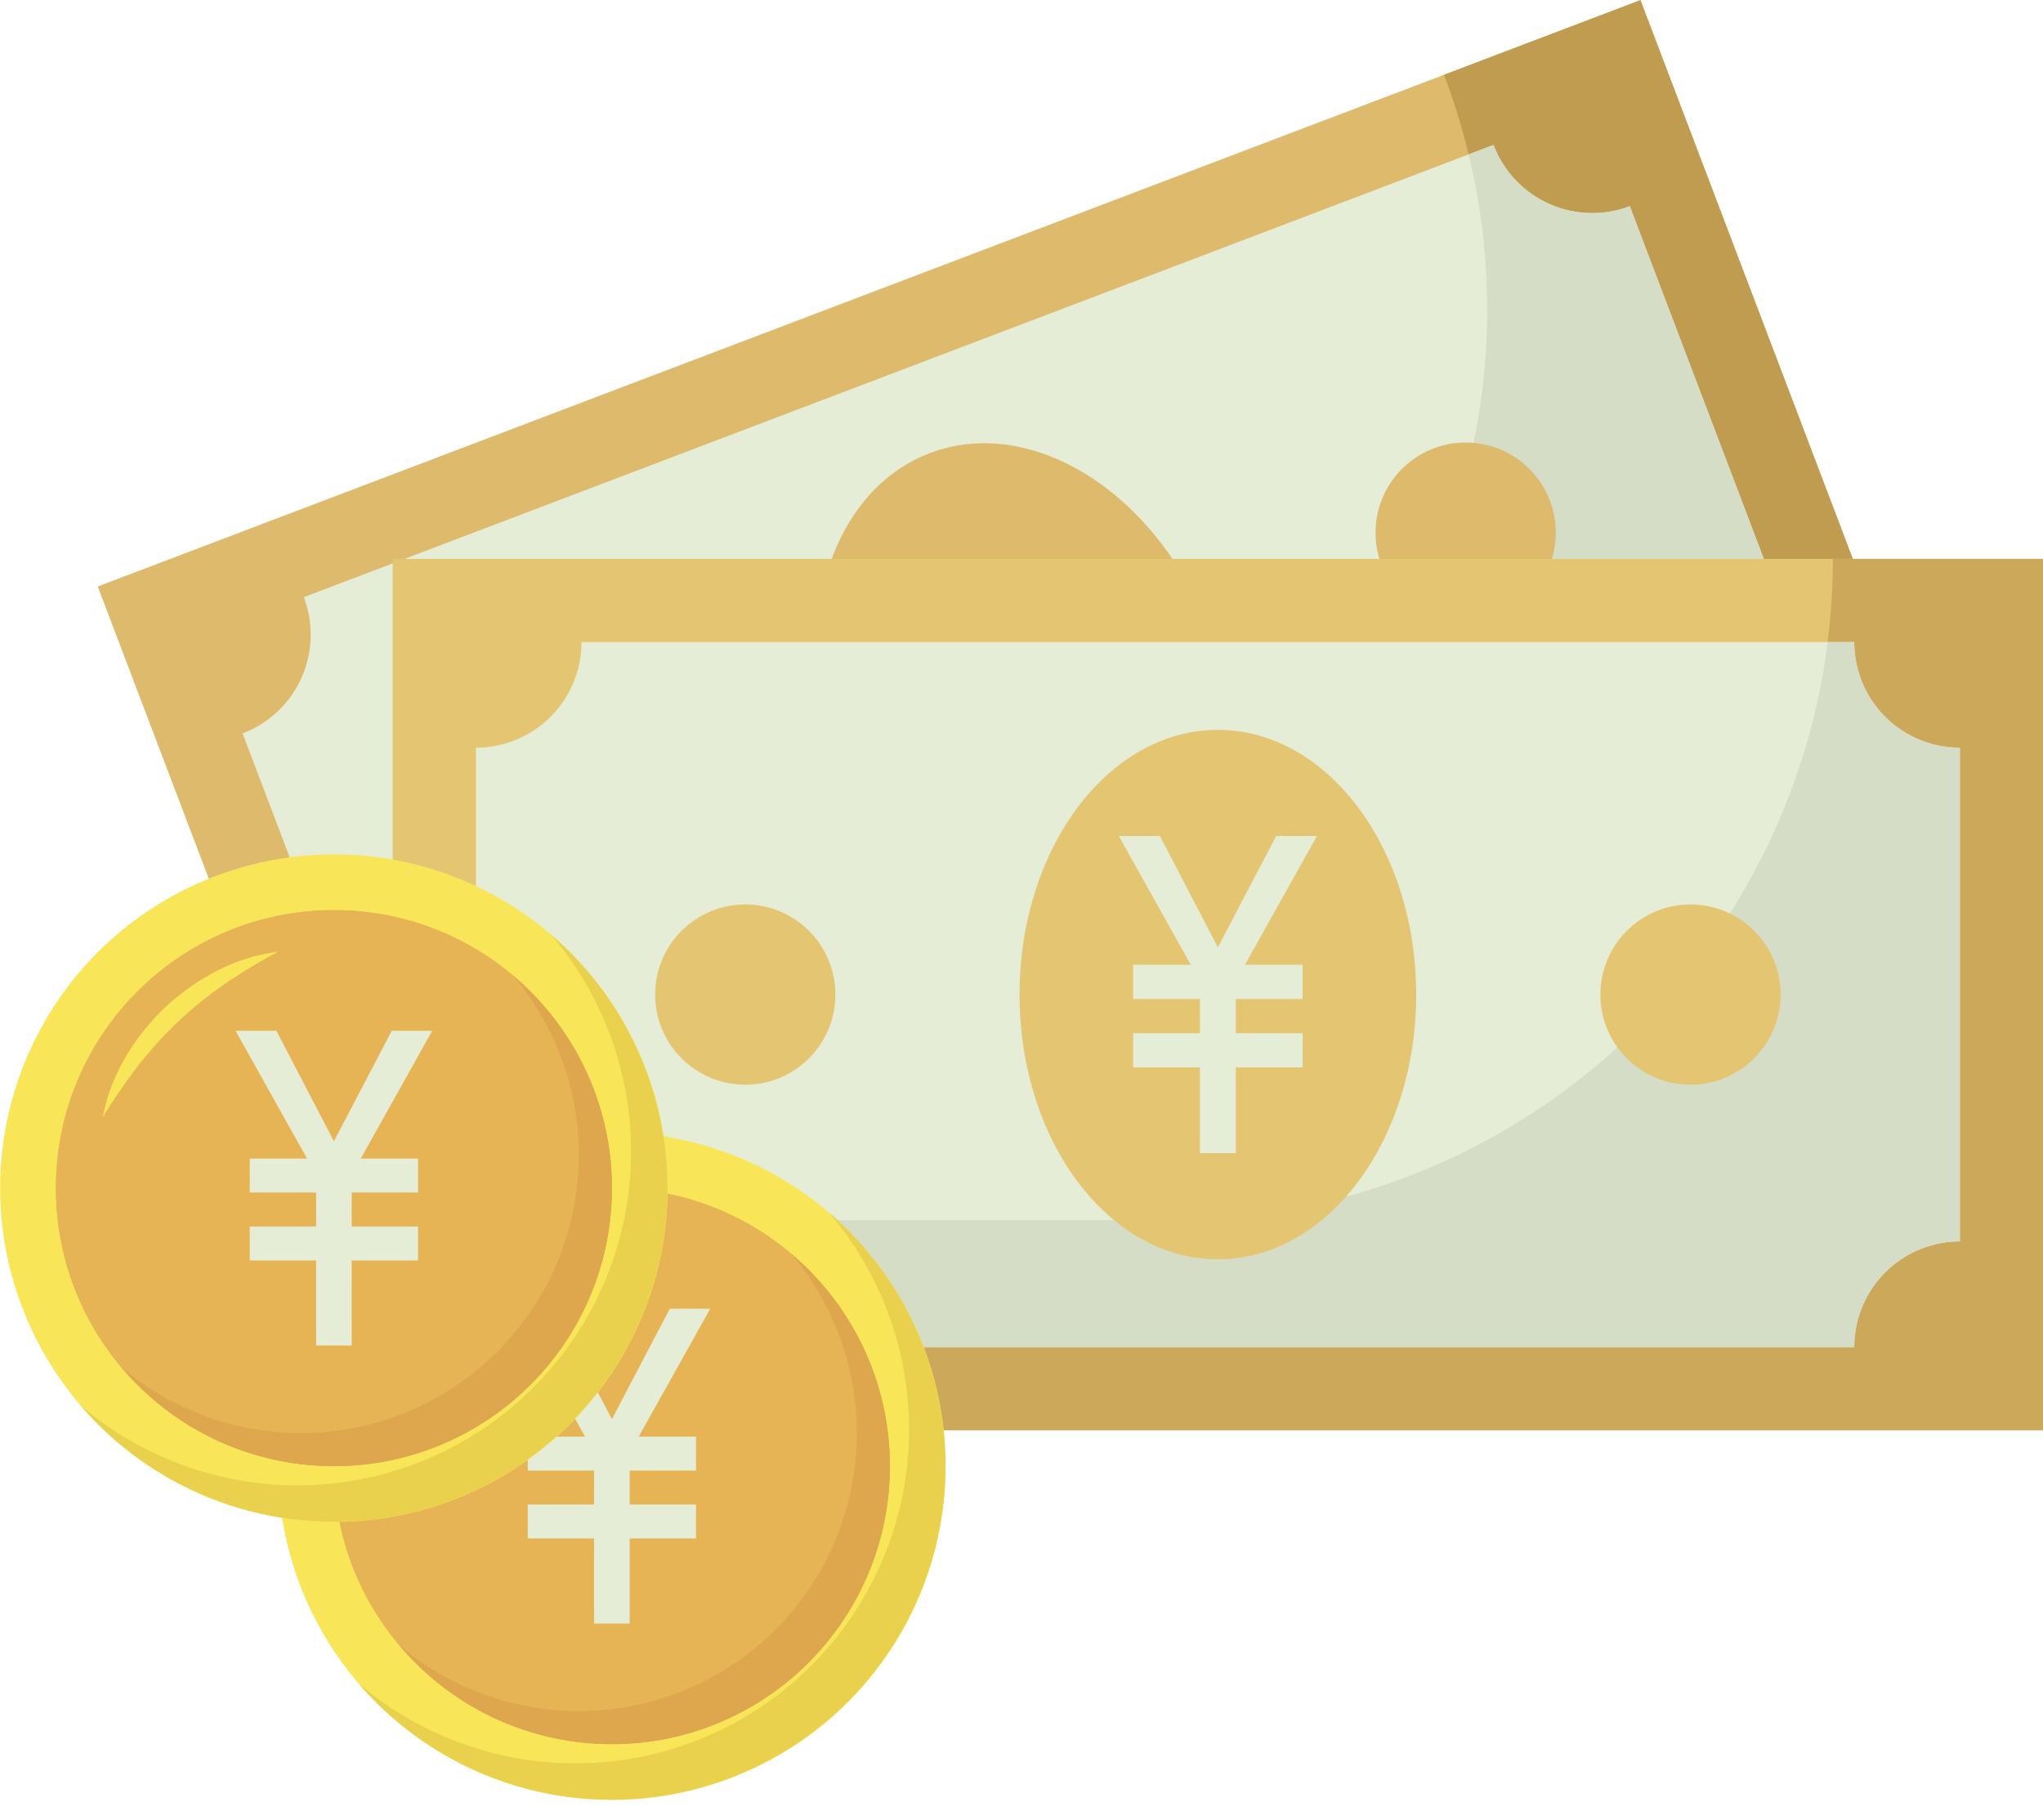 <?xml version="1.0" encoding="UTF-8"?>
<!DOCTYPE svg PUBLIC '-//W3C//DTD SVG 1.0//EN'
          'http://www.w3.org/TR/2001/REC-SVG-20010904/DTD/svg10.dtd'>
<svg data-name="Layer 1" height="359.3" preserveAspectRatio="xMidYMid meet" version="1.0" viewBox="42.5 77.4 403.4 359.3" width="403.4" xmlns="http://www.w3.org/2000/svg" xmlns:xlink="http://www.w3.org/1999/xlink" zoomAndPan="magnify"
><g
  ><path d="M81.734 129.698H407.607V301.744H81.734z" fill="#ddba6c" transform="rotate(-20.81 244.673 215.725)"
  /></g
  ><g
  ><path d="M327.622,92.167h0a130.544,130.544,0,0,1-75.649,168.408L108.182,315.227l14.744,38.793L427.539,238.246,366.416,77.423Z" fill="#c09c51"
  /></g
  ><g
  ><path d="M398.94,209.233l-34.634-91.125a20.854,20.854,0,0,1-26.9-12.085L102.487,195.307A20.855,20.855,0,0,1,90.4,222.21l34.634,91.126a20.855,20.855,0,0,1,26.9,12.085l234.916-89.285A20.854,20.854,0,0,1,398.94,209.233Z" fill="#e6edd7"
  /></g
  ><g
  ><path d="M337.4,106.023l-4.9,1.863a130.567,130.567,0,0,1-80.526,152.69L123.536,309.391l1.5,3.945a20.855,20.855,0,0,1,26.9,12.085l234.916-89.285a20.854,20.854,0,0,1,12.085-26.9l-34.634-91.125A20.854,20.854,0,0,1,337.4,106.023Z" fill="#d6ddc6"
  /></g
  ><g
  ><ellipse cx="244.671" cy="215.722" fill="#ddba6c" rx="39.161" ry="52.265" transform="rotate(-20.81 244.673 215.725)"
  /></g
  ><g
  ><circle cx="331.903" cy="182.567" fill="#ddba6c" r="17.795"
  /></g
  ><g
  ><circle cx="157.438" cy="248.876" fill="#75a28b" r="17.795"
  /></g
  ><g
  ><path d="M120.038 187.751H445.911V359.797H120.038z" fill="#e4c572"
  /></g
  ><g
  ><path d="M404.41,187.751h0A130.545,130.545,0,0,1,273.864,318.3H120.038v41.5H445.911V187.751Z" fill="#cca95a"
  /></g
  ><g
  ><path d="M429.485,322.517V225.032a20.855,20.855,0,0,1-20.855-20.855H157.319a20.855,20.855,0,0,1-20.855,20.855v97.485a20.855,20.855,0,0,1,20.855,20.855H408.63A20.855,20.855,0,0,1,429.485,322.517Z" fill="#e6edd7"
  /></g
  ><g
  ><path d="M408.63,204.177h-5.246A130.568,130.568,0,0,1,273.864,318.3h-137.4v4.22a20.855,20.855,0,0,1,20.855,20.855H408.63a20.855,20.855,0,0,1,20.855-20.855V225.032A20.855,20.855,0,0,1,408.63,204.177Z" fill="#d6ddc6"
  /></g
  ><g
  ><ellipse cx="282.974" cy="273.774" fill="#e4c572" rx="39.161" ry="52.265"
  /></g
  ><g
  ><circle cx="376.295" cy="273.774" fill="#e4c572" r="17.795"
  /></g
  ><g
  ><circle cx="189.654" cy="273.774" fill="#e4c572" r="17.795"
  /></g
  ><g
  ><path d="M302.536 242.468L294.49 242.468 282.974 264.446 271.533 242.468 263.413 242.468 277.634 267.896 266.24 267.896 266.24 274.65 279.431 274.65 279.431 281.405 266.24 281.405 266.24 288.159 279.431 288.159 279.431 305.081 286.518 305.081 286.518 288.159 299.71 288.159 299.71 281.405 286.518 281.405 286.518 274.65 299.71 274.65 299.71 267.896 288.314 267.896 302.536 242.468z" fill="#e6edd7"
  /></g
  ><g
  ><circle cx="163.319" cy="366.88" fill="#f8e658" r="65.907"
  /></g
  ><g
  ><path d="M206.149,316.79a65.9,65.9,0,0,1-92.92,92.919,65.9,65.9,0,1,0,92.92-92.919Z" fill="#e9d14d"
  /></g
  ><g
  ><circle cx="163.319" cy="366.88" fill="#e6b455" r="54.89"
  /></g
  ><g
  ><circle cx="163.319" cy="366.88" fill="#e6b455" r="54.89"
  /></g
  ><g
  ><path d="M117.689,352.87a36.585,36.585,0,0,1,4.421-11.731,44.223,44.223,0,0,1,18.228-17.212,36.407,36.407,0,0,1,11.969-3.728,114.541,114.541,0,0,0-10.448,6.306,78.016,78.016,0,0,0-9.268,7.477,77.212,77.212,0,0,0-8.005,8.819A113.523,113.523,0,0,0,117.689,352.87Z" fill="#f8e658"
  /></g
  ><g
  ><path d="M198.73,324.943a54.886,54.886,0,0,1-77.347,77.347,54.887,54.887,0,1,0,77.347-77.347Z" fill="#dea64d"
  /></g
  ><g
  ><path d="M182.737 335.804L174.75 335.804 163.319 357.62 151.962 335.804 143.902 335.804 158.019 361.045 146.709 361.045 146.709 367.749 159.802 367.749 159.802 374.454 146.709 374.454 146.709 381.159 159.802 381.159 159.802 397.955 166.837 397.955 166.837 381.159 179.932 381.159 179.932 374.454 166.837 374.454 166.837 367.749 179.932 367.749 179.932 361.045 168.62 361.045 182.737 335.804z" fill="#e6edd7"
  /></g
  ><g
  ><circle cx="108.43" cy="311.99" fill="#f8e658" r="65.907"
  /></g
  ><g
  ><path d="M151.259,261.9A65.9,65.9,0,0,1,58.34,354.82a65.9,65.9,0,1,0,92.919-92.92Z" fill="#e9d14d"
  /></g
  ><g
  ><circle cx="108.43" cy="311.99" fill="#e6b455" r="54.89"
  /></g
  ><g
  ><circle cx="108.43" cy="311.99" fill="#e6b455" r="54.89"
  /></g
  ><g
  ><path d="M62.8,297.98a36.571,36.571,0,0,1,4.421-11.73,44.222,44.222,0,0,1,18.228-17.212,36.391,36.391,0,0,1,11.97-3.729,114.423,114.423,0,0,0-10.449,6.306,78.116,78.116,0,0,0-9.268,7.477,77.315,77.315,0,0,0-8,8.82A113.573,113.573,0,0,0,62.8,297.98Z" fill="#f8e658"
  /></g
  ><g
  ><path d="M143.84,270.053A54.887,54.887,0,0,1,66.493,347.4a54.888,54.888,0,1,0,77.347-77.348Z" fill="#dea64d"
  /></g
  ><g
  ><path d="M127.847 280.914L119.86 280.914 108.43 302.73 97.072 280.914 89.012 280.914 103.129 306.155 91.819 306.155 91.819 312.859 104.912 312.859 104.912 319.564 91.819 319.564 91.819 326.269 104.912 326.269 104.912 343.065 111.947 343.065 111.947 326.269 125.042 326.269 125.042 319.564 111.947 319.564 111.947 312.859 125.042 312.859 125.042 306.155 113.73 306.155 127.847 280.914z" fill="#e6edd7"
  /></g
></svg
>
